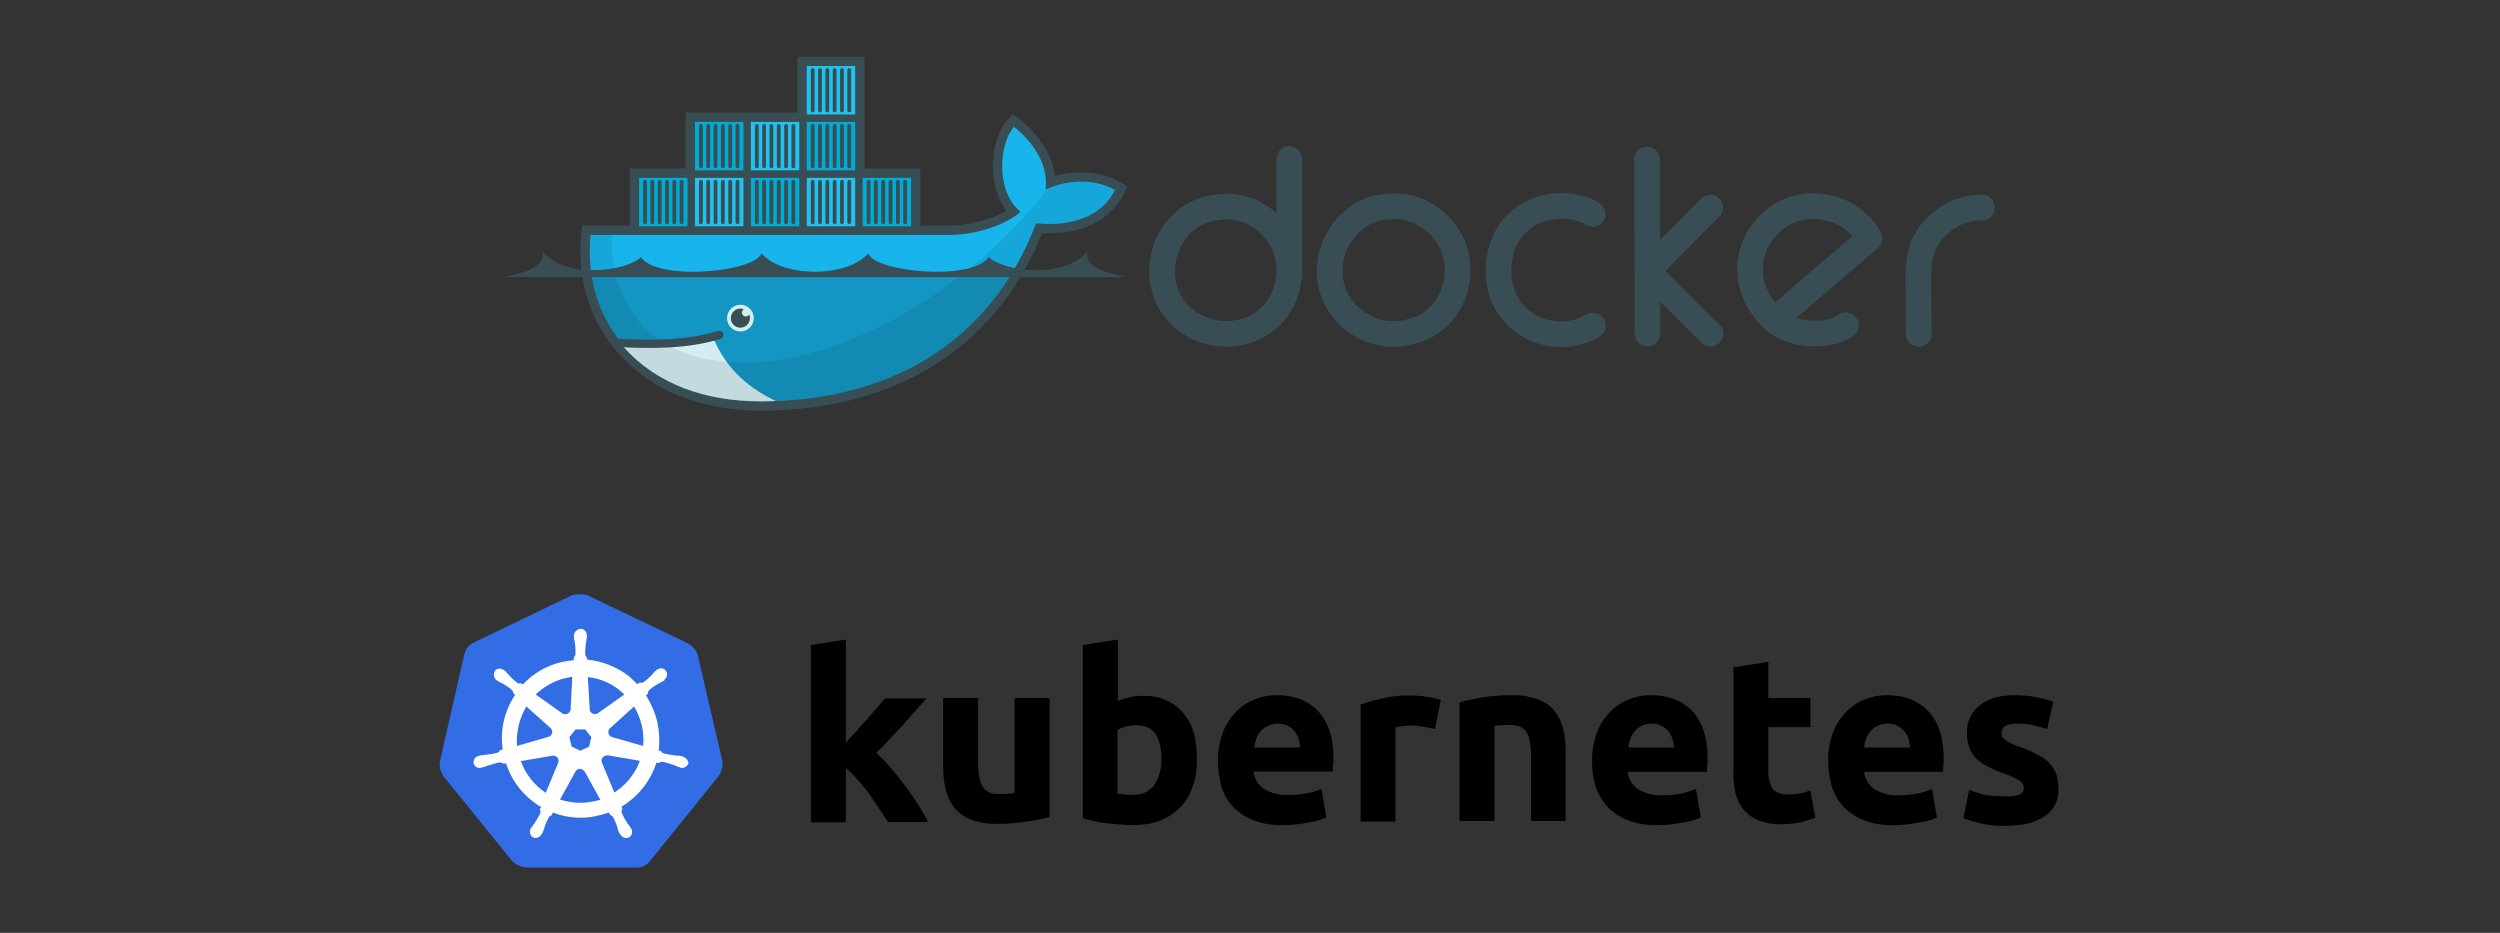 <svg clip-rule="evenodd" fill-rule="evenodd" stroke-linecap="round" stroke-linejoin="round" viewBox="0 0 670 250" xmlns="http://www.w3.org/2000/svg" xmlns:xlink="http://www.w3.org/1999/xlink"><rect x="0" y="0" width="670" height="250" fill="#333333" stroke="none"/><clipPath id="a"><path clip-rule="evenodd" d="m76 2v46h-22v23h-18.419c-.078.666-.142 1.333-.206 2-1.151 12.531 1.036 24.088 6.063 33.969l1.687 3.031c1.011 1.817 2.191 3.523 3.438 5.188 1.244 1.662 1.685 2.582 2.468 3.687 13.289 14.936 33.098 22.125 55.969 22.125 50.648 0 93.633-22.438 112.656-72.844 13.497 1.385 26.444-2.076 32.344-13.593-9.399-5.424-21.478-3.686-28.437-.188l18.437-52.375-72 46h-23v-46z"/></clipPath><clipPath id="b"><path clip-rule="evenodd" d="m76 2v46h-22v23h-18.419c-.078.666-.142 1.333-.206 2-1.151 12.531 1.036 24.088 6.063 33.969l1.687 3.031c1.011 1.817 2.191 3.523 3.438 5.188 1.244 1.662 1.685 2.582 2.468 3.687 13.289 14.936 33.098 22.125 55.969 22.125 50.648 0 93.633-22.438 112.656-72.844 13.497 1.385 26.444-2.076 32.344-13.593-9.399-5.424-21.478-3.686-28.437-.188l18.437-52.375-72 46h-23v-46z"/></clipPath><clipPath id="c"><path clip-rule="evenodd" d="m76 2v46h-22v23h-18.419c-.078.666-.142 1.333-.206 2-1.151 12.531 1.036 24.088 6.063 33.969l1.687 3.031c1.011 1.817 2.191 3.523 3.438 5.188 1.244 1.662 1.685 2.582 2.468 3.687 13.289 14.936 33.098 22.125 55.969 22.125 50.648 0 93.633-22.438 112.656-72.844 13.497 1.385 26.444-2.076 32.344-13.593-9.399-5.424-21.478-3.686-28.437-.188l18.437-52.375-72 46h-23v-46z"/></clipPath><clipPath id="d"><path clip-rule="evenodd" d="m76 2v46h-22v23h-18.419c-.078.666-.142 1.333-.206 2-1.151 12.531 1.036 24.088 6.063 33.969l1.687 3.031c1.011 1.817 2.191 3.523 3.438 5.188 1.244 1.662 1.685 2.582 2.468 3.687 13.289 14.936 33.098 22.125 55.969 22.125 50.648 0 93.633-22.438 112.656-72.844 13.497 1.385 26.444-2.076 32.344-13.593-9.399-5.424-21.478-3.686-28.437-.188l18.437-52.375-72 46h-23v-46z"/></clipPath><clipPath id="e"><path clip-rule="evenodd" d="m76 2v46h-22v23h-18.419c-.078.666-.142 1.333-.206 2-1.151 12.531 1.036 24.088 6.063 33.969l1.687 3.031c1.011 1.817 2.191 3.523 3.438 5.188 1.244 1.662 1.685 2.582 2.468 3.687 13.289 14.936 33.098 22.125 55.969 22.125 50.648 0 93.633-22.438 112.656-72.844 13.497 1.385 26.444-2.076 32.344-13.593-9.399-5.424-21.478-3.686-28.437-.188l18.437-52.375-72 46h-23v-46z"/></clipPath><g transform="matrix(.655 0 0 .655 135.085 15.2)"><path d="m467.82 113.241-.042-25.558-.127-45.657m25.854 19.676-25.727 25.981 25.854 25.643m-172.347-25.304c.125-5.481-1.469-11.082-4.696-15.614-4.652-6.532-12.18-10.991-20.438-11.087-.551 0-1.096 0-1.651.042-3.264.202-6.426.656-9.224 1.82-18.401 7.656-21.661 33.208-6.136 44.769 13.445 10.011 33.002 5.923 39.776-9.352 1.431-3.228 2.369-7.297 2.369-10.578v-46.208m124.152 22.554c-3.81-2.462-8.255-3.35-12.652-3.343-.477 0-.967.024-1.396.042-12.713.547-24.5 9.531-24.5 26.955 0 20.6 22.088 31.718 38.59 22.003m74.135-2.243c13.002-11.137 39.056-33.47 39.056-33.47s-.95-1.797-1.565-2.624c-5.258-7.055-13.29-10.578-21.75-10.578-20.909 0-36.582 27.036-15.741 46.672 1.443 1.36 3.425 2.425 5.628 3.343 7.647 3.188 18.116 2.927 23.781-1.269m-185.003-48.662c-.593.011-1.182.074-1.777.085-15.855.291-27.286 16.759-23.823 32.032 3.375 14.883 19.634 23.696 33.682 18.83 16.359-4.29 23.031-24.889 14.048-38.803-4.912-7.609-13.239-12.313-22.13-12.144zm240.726.508c-6.42.017-12.672 2.266-17.306 6.601-7.308 6.031-8.895 13.647-8.802 23.273l.212 21.877" fill="none" stroke="#394d54" stroke-width="10.5"/><path d="m147.488 45.732h22.866v23.375h11.561c5.339 0 10.831-.951 15.887-2.665 2.485-.842 5.274-2.015 7.724-3.489-3.228-4.214-4.876-9.536-5.361-14.781-.658-7.134.781-16.42 5.609-22.004l2.404-2.78 2.864 2.302c7.211 5.794 13.276 13.889 14.345 23.118 8.683-2.554 18.878-1.95 26.532 2.468l3.14 1.811-1.653 3.226c-6.473 12.634-20.005 16.547-33.235 15.854-19.797 49.309-62.898 72.653-115.157 72.653-26.999 0-51.77-10.093-65.876-34.047-.827-1.488-1.535-3.044-2.286-4.572-4.768-10.544-6.352-22.095-5.278-33.637l.323-3.457h19.553v-23.375h22.866v-22.866h45.732v-22.866h27.439v45.732" fill="#394d54" fill-rule="nonzero"/><g clip-path="url(#a)" fill-rule="nonzero"><g transform="translate(0 -22.866)"><path d="m123.859 3.811h19.818v19.817h-19.818z" fill="#00acd3"/><path d="m123.859 26.676h19.818v19.818h-19.818z" fill="#20c2ef"/><g stroke="#394d54" stroke-linecap="butt" stroke-linejoin="miter" stroke-width="1.56"><path d="m126.292 21.977v-16.516m2.972 16.516v-16.516m3.002 16.516v-16.516m3.003 16.516v-16.516m3.003 16.516v-16.516m2.972 16.516v-16.516"/><path d="m126.292 21.977v-16.516m2.972 16.516v-16.516m3.002 16.516v-16.516m3.003 16.516v-16.516m3.003 16.516v-16.516m2.972 16.516v-16.516" transform="translate(0 22.866)"/></g></g><g transform="matrix(1 0 0 -1 22.866 27.439)"><path d="m123.859 3.811h19.818v19.817h-19.818z" fill="#00acd3"/><path d="m123.859 26.676h19.818v19.818h-19.818z" fill="#20c2ef"/><g stroke="#394d54" stroke-linecap="butt" stroke-linejoin="miter" stroke-width="1.56"><path d="m126.292 21.977v-16.516m2.972 16.516v-16.516m3.002 16.516v-16.516m3.003 16.516v-16.516m3.003 16.516v-16.516m2.972 16.516v-16.516"/><path d="m126.292 21.977v-16.516m2.972 16.516v-16.516m3.002 16.516v-16.516m3.003 16.516v-16.516m3.003 16.516v-16.516m2.972 16.516v-16.516" transform="translate(0 22.866)"/></g></g><g transform="translate(-91.464 22.866)"><path d="m123.859 3.811h19.818v19.817h-19.818z" fill="#00acd3"/><path d="m123.859 26.676h19.818v19.818h-19.818z" fill="#20c2ef"/><g stroke="#394d54" stroke-linecap="butt" stroke-linejoin="miter" stroke-width="1.56"><path d="m126.292 21.977v-16.516m2.972 16.516v-16.516m3.002 16.516v-16.516m3.003 16.516v-16.516m3.003 16.516v-16.516m2.972 16.516v-16.516"/><path d="m126.292 21.977v-16.516m2.972 16.516v-16.516m3.002 16.516v-16.516m3.003 16.516v-16.516m3.003 16.516v-16.516m2.972 16.516v-16.516" transform="translate(0 22.866)"/></g></g><g transform="matrix(1 0 0 -1 -68.598 73.171)"><path d="m123.859 3.811h19.818v19.817h-19.818z" fill="#00acd3"/><path d="m123.859 26.676h19.818v19.818h-19.818z" fill="#20c2ef"/><g stroke="#394d54" stroke-linecap="butt" stroke-linejoin="miter" stroke-width="1.56"><path d="m126.292 21.977v-16.516m2.972 16.516v-16.516m3.002 16.516v-16.516m3.003 16.516v-16.516m3.003 16.516v-16.516m2.972 16.516v-16.516"/><path d="m126.292 21.977v-16.516m2.972 16.516v-16.516m3.002 16.516v-16.516m3.003 16.516v-16.516m3.003 16.516v-16.516m2.972 16.516v-16.516" transform="translate(0 22.866)"/></g></g><g transform="translate(-45.732 22.866)"><path d="m123.859 3.811h19.818v19.817h-19.818z" fill="#00acd3"/><path d="m123.859 26.676h19.818v19.818h-19.818z" fill="#20c2ef"/><g stroke="#394d54" stroke-linecap="butt" stroke-linejoin="miter" stroke-width="1.56"><path d="m126.292 21.977v-16.516m2.972 16.516v-16.516m3.002 16.516v-16.516m3.003 16.516v-16.516m3.003 16.516v-16.516m2.972 16.516v-16.516"/><path d="m126.292 21.977v-16.516m2.972 16.516v-16.516m3.002 16.516v-16.516m3.003 16.516v-16.516m3.003 16.516v-16.516m2.972 16.516v-16.516" transform="translate(0 22.866)"/></g></g><g transform="matrix(1 0 0 -1 -22.866 73.171)"><path d="m123.859 3.811h19.818v19.817h-19.818z" fill="#00acd3"/><path d="m123.859 26.676h19.818v19.818h-19.818z" fill="#20c2ef"/><g stroke="#394d54" stroke-linecap="butt" stroke-linejoin="miter" stroke-width="1.56"><path d="m126.292 21.977v-16.516m2.972 16.516v-16.516m3.002 16.516v-16.516m3.003 16.516v-16.516m3.003 16.516v-16.516m2.972 16.516v-16.516"/><path d="m126.292 21.977v-16.516m2.972 16.516v-16.516m3.002 16.516v-16.516m3.003 16.516v-16.516m3.003 16.516v-16.516m2.972 16.516v-16.516" transform="translate(0 22.866)"/></g></g><g transform="translate(0 22.866)"><path d="m123.859 3.811h19.818v19.817h-19.818z" fill="#00acd3"/><path d="m123.859 26.676h19.818v19.818h-19.818z" fill="#20c2ef"/><g stroke="#394d54" stroke-linecap="butt" stroke-linejoin="miter" stroke-width="1.56"><path d="m126.292 21.977v-16.516m2.972 16.516v-16.516m3.002 16.516v-16.516m3.003 16.516v-16.516m3.003 16.516v-16.516m2.972 16.516v-16.516"/><path d="m126.292 21.977v-16.516m2.972 16.516v-16.516m3.002 16.516v-16.516m3.003 16.516v-16.516m3.003 16.516v-16.516m2.972 16.516v-16.516" transform="translate(0 22.866)"/></g></g><g transform="matrix(1 0 0 -1 22.866 73.171)"><path d="m123.859 3.811h19.818v19.817h-19.818z" fill="#00acd3"/><path d="m123.859 26.676h19.818v19.818h-19.818z" fill="#20c2ef"/><g stroke="#394d54" stroke-linecap="butt" stroke-linejoin="miter" stroke-width="1.56"><path d="m126.292 21.977v-16.516m2.972 16.516v-16.516m3.002 16.516v-16.516m3.003 16.516v-16.516m3.003 16.516v-16.516m2.972 16.516v-16.516"/><path d="m126.292 21.977v-16.516m2.972 16.516v-16.516m3.002 16.516v-16.516m3.003 16.516v-16.516m3.003 16.516v-16.516m2.972 16.516v-16.516" transform="translate(0 22.866)"/></g></g></g><g clip-path="url(#b)"><path d="m221.57 54.38c1.533-11.916-7.384-21.275-12.914-25.719-6.373 7.368-7.363 26.678 2.635 34.808-5.579 4.956-17.337 9.448-29.376 9.448h-147.915c-1.171 12.567 0 73.083 0 73.083h217l-.987-91.424c-9.398-5.424-21.484-3.694-28.443-.197" fill="#17b5eb" fill-rule="nonzero"/></g><g clip-path="url(#c)"><path d="m34 89v57h217v-57" fill-opacity=".17" fill-rule="nonzero"/></g><g clip-path="url(#d)"><path d="m111.237 140.89c-13.539-6.425-20.971-15.159-25.106-24.694l-41.131 1.804 21 28z" fill="#d4edf1" fill-rule="nonzero"/></g><g clip-path="url(#e)"><path d="m222.5 53.938v.031c-20.861 26.889-50.783 50.378-82.906 62.719-28.655 11.007-53.639 11.06-70.875 2.218-1.856-1.048-3.676-2.211-5.5-3.312-12.637-8.832-19.755-23.442-19.156-42.688h-10.063v73.094h217v-96h-25z" fill-opacity=".08" fill-rule="nonzero"/></g><path d="m45.625 117.031c14.165.776 29.282.915 42.469-3.218" fill="none" stroke="#394d54" stroke-linejoin="miter" stroke-width="3.4"/><g fill-rule="nonzero"><path d="m102.17 106.959c0 3.019-2.447 5.467-5.466 5.467-3.02 0-5.468-2.448-5.468-5.467s2.448-5.467 5.468-5.467c3.019 0 5.466 2.448 5.466 5.467z" fill="#d4edf1"/><path d="m98.121 103.308c-.477.276-.8.792-.8 1.384 0 .882.716 1.597 1.598 1.597.605 0 1.13-.336 1.402-.832.192.462.298.97.298 1.502 0 2.162-1.753 3.915-3.915 3.915s-3.916-1.753-3.916-3.915c0-2.163 1.754-3.916 3.916-3.916.5 0 .977.094 1.417.265z" fill="#394d54"/><path d="m0 90.162h254.327c-5.537-1.404-17.521-3.302-15.544-10.559-10.069 11.651-34.353 8.174-40.482 2.428-6.824 9.899-46.554 6.136-49.325-1.575-8.556 10.041-35.067 10.041-43.623 0-2.773 7.711-42.502 11.474-49.327 1.575-6.128 5.746-30.41 9.223-40.48-2.428 1.976 7.257-10.007 9.155-15.546 10.559" fill="#394d54"/></g></g><g fill-rule="nonzero" transform="matrix(.429 0 0 .429 115.111 157.066)"><path d="m167.563 43.099c-1.01-3.232-3.434-5.858-6.464-7.474l-61.611-29.492c-1.616-.808-3.434-1.01-5.05-1.01s-3.434 0-5.05.404l-61.611 29.694c-3.031 1.414-5.253 4.04-6.061 7.474l-15.15 66.46c-.606 3.434.202 6.868 2.222 9.696l42.623 52.723c2.424 2.424 5.858 4.04 9.292 4.242h67.874c3.636.404 7.07-1.212 9.292-4.242l42.623-52.723c2.02-2.828 2.828-6.262 2.424-9.696z" fill="#326de6"/><path d="m158.069 106.529c-.202 0-.404 0-.404-.202s-.404-.202-.808-.202c-.808-.202-1.616-.202-2.424-.202-.404 0-.808 0-1.212-.202h-.202c-2.222-.202-4.646-.606-6.868-1.212-.606-.202-1.212-.808-1.414-1.414l-1.616-.404c.808-5.858.404-11.919-.808-17.777-1.414-5.858-3.838-11.514-7.07-16.564l1.212-1.212v-.202c0-.606.202-1.414.606-1.818 1.818-1.616 3.636-2.828 5.656-4.04.404-.202.808-.404 1.212-.606.808-.404 1.414-.808 2.222-1.212.202-.202.404-.202.606-.404s0-.202 0-.404c1.818-1.414 2.222-3.838.808-5.656-.606-.808-1.818-1.414-2.828-1.414s-2.02.404-2.828 1.01l-.202.202c-.202.202-.404.404-.606.404-.606.606-1.212 1.212-1.616 1.818-.202.404-.606.606-.808.808-1.414 1.616-3.232 3.232-5.05 4.444-.404.202-.808.404-1.212.404-.202 0-.606 0-.808-.202h-.202l-1.616 1.01c-1.616-1.616-3.434-3.232-5.05-4.848-7.475-5.858-16.767-9.495-26.261-10.505l-.202-1.616v.202c-.606-.404-.808-1.01-1.01-1.616 0-2.222 0-4.444.404-6.868v-.202c0-.404.202-.808.202-1.212.202-.808.202-1.616.404-2.424v-1.212c.202-2.02-1.414-4.04-3.434-4.242-1.212-.202-2.424.404-3.434 1.414-.808.808-1.212 1.818-1.212 2.828v1.01c0 .808.202 1.616.404 2.424.202.404.202.808.202 1.212v.202c.404 2.222.404 4.444.404 6.868-.202.606-.404 1.212-1.01 1.616v.404l-.202 1.616c-2.222.202-4.444.606-6.868 1.011-9.495 2.02-18.181 7.07-24.847 14.14l-1.212-.808h-.202c-.202 0-.404.202-.808.202s-.808-.202-1.212-.404c-1.818-1.414-3.636-3.03-5.05-4.646-.202-.404-.606-.606-.808-.808-.606-.606-1.01-1.212-1.616-1.818-.202-.202-.404-.202-.606-.404l-.202-.202c-.808-.606-1.818-1.01-2.828-1.01-1.212 0-2.222.404-2.828 1.414-1.212 1.818-.808 4.242.808 5.656.202 0 .202.202.202.202s.404.404.606.404c.606.404 1.414.808 2.222 1.212.404.202.808.404 1.212.606 2.02 1.212 4.04 2.424 5.656 4.04.404.404.808 1.212.606 1.818v-.202l1.212 1.212c-.202.404-.404.606-.606 1.01-6.262 9.898-8.888 21.614-7.07 33.129l-1.616.404c0 .202-.202.202-.202.202-.202.606-.808 1.01-1.414 1.414-2.222.606-4.444 1.01-6.868 1.212-.404 0-.808 0-1.212.202-.808 0-1.616.202-2.424.202-.202 0-.404.202-.808.202-.202 0-.202 0-.404.202-2.222.404-3.636 2.424-3.232 4.646.404 1.818 2.222 3.03 4.04 2.828.404 0 .606 0 1.01-.202.202 0 .202 0 .202-.202s.606 0 .808 0c.808-.202 1.616-.606 2.222-.808.404-.202.808-.404 1.212-.404h.202c2.222-.808 4.242-1.414 6.666-1.818h.202c.606 0 1.212.202 1.616.606.202 0 .202.202.202.202l1.818-.202c3.03 9.292 8.686 17.574 16.564 23.634 1.818 1.414 3.434 2.626 5.454 3.636l-1.01 1.414c0 .202.202.202.202.202.404.606.404 1.414.202 2.02-.808 2.02-2.02 4.041-3.232 5.859v.202c-.202.404-.404.606-.808 1.01s-.808 1.212-1.414 2.02c-.202.202-.202.404-.404.606 0 0 0 .202-.202.202-1.01 2.02-.202 4.444 1.616 5.454.404.202 1.01.404 1.414.404 1.616 0 3.03-1.01 3.838-2.424 0 0 0-.202.202-.202 0-.202.202-.404.404-.606.202-.808.606-1.414.808-2.222l.404-1.212c.606-2.222 1.616-4.242 2.627-6.262.404-.607 1.01-1.011 1.616-1.213.202 0 .202 0 .202-.202l.808-1.616c5.656 2.222 11.514 3.233 17.574 3.233 3.636 0 7.272-.405 10.908-1.415 2.222-.404 4.444-1.212 6.464-1.818l.808 1.414c.202 0 .202 0 .202.202.606.202 1.212.606 1.616 1.212 1.01 2.021 2.02 4.041 2.626 6.263v.202l.404 1.212c.202.808.404 1.616.808 2.222.202.202.202.404.404.606 0 0 0 .202.202.202.808 1.414 2.222 2.424 3.838 2.424.607 0 1.011-.202 1.617-.404.808-.404 1.616-1.212 1.818-2.222s.202-2.02-.202-3.03c0-.202-.202-.202-.202-.202 0-.202-.202-.404-.404-.606-.404-.808-.808-1.414-1.414-2.02-.202-.404-.404-.606-.808-1.01v-.404c-1.415-1.818-2.425-3.839-3.233-5.859-.202-.606-.202-1.414.202-2.02 0-.202.202-.202.202-.202l-.606-1.616c10.303-6.262 18.181-15.958 21.817-27.472l1.616.202c.202 0 .202-.202.202-.202.404-.404 1.01-.606 1.616-.606h.202c2.222.404 4.444 1.01 6.464 1.818h.202c.404.202.808.404 1.212.404.808.404 1.414.808 2.222 1.01.202 0 .404.202.808.202.202 0 .202 0 .404.202.404.202.606.202 1.01.202 1.818 0 3.434-1.212 4.04-2.828-.202-2.222-1.818-3.838-3.636-4.242zm-58.379-6.262-5.454 2.626-5.454-2.626-1.414-5.859 3.838-4.848h6.06l3.838 4.848zm32.927-13.131c1.01 4.242 1.212 8.484.808 12.727l-19.191-5.455c-1.818-.404-2.828-2.222-2.424-4.04.202-.606.404-1.01.808-1.414l15.151-13.736c2.222 3.636 3.838 7.676 4.848 11.918zm-10.909-19.392-16.564 11.716c-1.414.808-3.434.606-4.444-.808-.404-.404-.606-.808-.606-1.414l-1.212-20.402c8.888 1.01 16.766 4.848 22.826 10.908zm-36.562-10.302 4.04-.808-1.01 20.2c0 1.818-1.616 3.232-3.434 3.232-.606 0-1.01-.202-1.616-.404l-16.767-11.918c5.252-5.05 11.717-8.686 18.787-10.302zm-24.645 17.776 14.949 13.332c1.414 1.212 1.616 3.232.404 4.646-.404.606-.808.808-1.617 1.01l-19.594 5.657c-.606-8.485 1.414-17.171 5.858-24.645zm-3.434 34.139 19.999-3.434c1.616 0 3.232 1.01 3.434 2.626.202.606.202 1.414-.202 2.02l-7.677 18.584c-7.07-4.646-12.726-11.716-15.554-19.796zm45.855 25.048c-2.828.606-5.656 1.01-8.686 1.01-4.242 0-8.686-.808-12.726-2.02l9.898-17.978c1.01-1.212 2.626-1.616 4.04-.808.606.404 1.01.808 1.616 1.414l9.696 17.574c-1.212.202-2.424.404-3.838.808zm24.645-17.574c-3.03 4.848-7.273 9.09-12.121 12.12l-7.878-18.988c-.404-1.616.404-3.232 1.818-3.838.606-.202 1.212-.404 1.818-.404l20.201 3.434c-1.01 2.828-2.222 5.454-3.838 7.676z" fill="#fff"/><path d="m985.074 131.375c2.828.202 5.858-.202 8.484-1.212 1.616-.808 2.626-2.626 2.424-4.444-.202-2.02-1.414-3.838-3.232-4.444-3.03-1.818-6.464-3.434-9.898-4.444-3.434-1.212-6.464-2.626-9.292-4.04-2.626-1.212-4.848-2.828-7.07-4.848-2.02-2.02-3.434-4.242-4.444-6.868-1.212-3.03-1.616-6.263-1.616-9.495-.202-6.666 2.828-13.13 8.08-17.17 5.454-4.242 12.726-6.262 22.018-6.262 4.444 0 9.09.404 13.532 1.414 3.44.606 6.87 1.414 10.31 2.626l-3.84 17.17c-2.83-1.01-5.46-1.616-8.28-2.424-3.238-.808-6.672-1.01-9.904-1.01-6.868 0-10.302 1.818-10.302 5.656 0 .808.202 1.616.404 2.424.404.808 1.01 1.414 1.818 2.021.808.606 2.02 1.212 3.434 2.02s3.434 1.616 5.858 2.424c4.04 1.414 8.082 3.232 11.712 5.252 2.83 1.414 5.26 3.232 7.28 5.656 1.82 1.818 3.03 4.04 3.83 6.666.81 2.828 1.22 5.656 1.22 8.484.4 6.868-2.83 13.534-8.69 17.372-5.66 3.839-13.736 5.859-24.24 5.859-5.858.202-11.514-.404-17.17-1.818-3.232-.808-6.262-1.818-9.292-2.828l3.636-17.777c3.636 1.414 7.474 2.626 11.312 3.434 4.04.202 7.878.606 11.918.606m-111.304-22.22c-.202-6.06 1.01-12.12 3.03-17.777 1.818-4.848 4.646-9.09 8.282-12.928 3.434-3.434 7.272-6.06 11.716-7.676 4.444-1.818 9.091-2.626 13.737-2.626 10.908 0 19.594 3.434 25.856 10.1s9.494 16.564 9.494 29.493c0 1.212 0 2.626-.202 4.242 0 1.616-.202 2.828-.202 4.04h-49.289c.404 4.242 2.626 8.282 6.262 10.706 4.445 2.828 9.697 4.242 14.949 4.04 3.838 0 7.878-.404 11.716-1.01 3.232-.606 6.464-1.616 9.494-3.03l3.03 17.777c-1.414.808-3.03 1.212-4.646 1.818-2.222.606-4.444 1.212-6.666 1.414-2.424.404-4.848.808-7.676 1.212-2.626.202-5.454.404-8.282.404-6.262.202-12.323-.808-18.181-3.03-4.848-1.818-9.09-4.647-12.726-8.283-3.434-3.636-5.858-8.08-7.474-12.726-1.414-5.454-2.222-10.908-2.222-16.16m51.107-8.282c0-1.818-.404-3.636-1.01-5.455-.404-1.818-1.414-3.232-2.424-4.646-1.212-1.414-2.626-2.626-4.242-3.434-2.02-1.01-4.04-1.414-6.262-1.414s-4.242.404-6.262 1.414c-1.616.808-3.233 1.818-4.445 3.232s-2.222 3.03-2.828 4.848c-.606 1.819-1.01 3.637-1.212 5.455zm-110.294-50.097 21.816-3.434v22.624h26.261v18.18h-26.261v27.069c-.202 3.838.606 7.676 2.424 10.908 1.616 2.626 4.848 4.04 9.898 4.04 2.424 0 4.848-.202 7.071-.606 2.424-.404 4.646-1.01 6.868-1.818l3.03 16.969c-2.828 1.212-5.858 2.02-8.888 2.828-3.839.808-7.879 1.212-11.919 1.212-5.05.202-10.1-.606-14.746-2.424-3.636-1.414-6.868-3.839-9.292-6.667-2.424-3.03-4.04-6.666-5.05-10.504-1.01-4.444-1.414-9.09-1.212-13.534zm-88.276 58.379c-.202-6.06 1.01-12.12 3.03-17.777 1.818-4.848 4.646-9.09 8.282-12.928 3.434-3.434 7.272-6.06 11.716-7.676 4.444-1.818 9.091-2.626 13.737-2.626 10.908 0 19.594 3.434 25.856 10.1s9.494 16.564 9.494 29.493c0 1.212 0 2.626-.202 4.242s-.202 2.828-.202 4.04h-49.491c.404 4.242 2.626 8.282 6.262 10.706 4.445 2.828 9.697 4.242 14.949 4.04 3.838 0 7.878-.404 11.716-1.01 3.232-.606 6.464-1.616 9.696-3.03l3.03 17.777c-1.414.808-3.03 1.212-4.646 1.818-2.222.606-4.444 1.212-6.666 1.414-2.424.404-4.848.808-7.676 1.212-2.626.202-5.454.404-8.282.404-6.262.202-12.323-.808-18.181-3.03-4.848-1.818-9.09-4.647-12.726-8.283-3.434-3.636-5.858-8.08-7.474-12.726-1.616-5.454-2.424-10.908-2.222-16.16m51.107-8.282c0-1.818-.404-3.636-1.01-5.455-.404-1.818-1.414-3.232-2.424-4.646-1.212-1.414-2.626-2.626-4.242-3.434-2.02-1.01-4.04-1.414-6.262-1.414s-4.242.404-6.262 1.414c-1.617.808-3.031 1.818-4.243 3.232s-2.222 3.03-2.828 4.848c-.606 1.819-1.01 3.637-1.212 5.455zm-133.929-28.281c4.646-1.212 9.494-2.222 14.342-3.03 6.061-1.01 12.323-1.414 18.383-1.414 5.454-.202 10.908.808 16.16 2.626 4.04 1.414 7.676 3.838 10.302 7.07s4.444 7.07 5.455 11.11c1.212 4.646 1.616 9.495 1.616 14.343v43.431h-21.615v-40.603c0-7.07-1.01-11.919-2.828-14.949-1.818-2.828-5.252-4.444-10.302-4.444-1.616 0-3.232 0-5.05.202-1.818 0-3.232.202-4.646.404v59.39h-21.817zm-15.352 16.766c-2.02-.404-4.242-1.01-6.868-1.414-2.828-.606-5.656-.808-8.484-.808-1.616 0-3.233.202-5.051.404-1.414.202-2.828.404-4.242.808v58.784h-21.816v-73.126c4.444-1.616 9.09-2.828 13.736-3.838 5.858-1.414 11.918-2.02 17.777-1.818 1.414 0 2.828.202 4.242.202 1.616 0 3.232.202 5.05.606 1.616.202 3.232.404 5.05.808 1.414.202 2.828.606 4.242 1.212zm-135.545 19.797c-.202-6.06 1.01-12.12 3.03-17.777 1.818-4.848 4.646-9.09 8.282-12.928 3.434-3.434 7.272-6.06 11.717-7.676 4.444-1.818 9.09-2.626 13.736-2.626 10.908 0 19.594 3.434 25.856 10.1 6.263 6.666 9.495 16.564 9.495 29.291 0 1.212 0 2.626-.202 4.242s-.202 2.828-.202 4.04h-49.491c.404 4.242 2.626 8.282 6.262 10.706 4.444 2.828 9.696 4.242 14.948 4.04 3.838 0 7.878-.404 11.716-1.01 3.232-.606 6.464-1.616 9.494-2.828l3.03 17.777c-1.414.808-3.03 1.212-4.646 1.818-2.222.606-4.444 1.212-6.666 1.414-2.424.404-4.848.808-7.676 1.212-2.626.202-5.454.404-8.282.404-6.262.202-12.322-.808-18.18-3.03-4.849-1.818-9.091-4.647-12.727-8.283-3.434-3.636-5.858-8.08-7.474-12.726-1.212-5.454-2.02-10.706-2.02-16.16m51.309-8.282c0-1.818-.404-3.636-1.01-5.455-.404-1.818-1.414-3.232-2.424-4.646-1.212-1.414-2.626-2.626-4.242-3.434-2.02-1.01-4.04-1.414-6.262-1.414s-4.242.404-6.262 1.414c-1.616.808-3.232 1.818-4.444 3.232s-2.222 3.03-2.828 4.848c-.606 1.819-1.01 3.637-1.212 5.455zm-86.66 7.07c0-14.141-5.252-21.009-15.554-21.009-2.222 0-4.444.202-6.666.808-1.818.404-3.636 1.212-5.252 2.222v39.593c1.01.202 2.424.404 4.04.606s3.434.202 5.454.202c5.252.404 10.302-1.818 13.534-6.06 3.03-4.848 4.646-10.504 4.444-16.362m22.221.808c0 5.656-.808 11.312-2.828 16.766-1.616 4.848-4.242 9.09-7.676 12.726-3.636 3.636-7.879 6.465-12.525 8.283-5.454 2.02-11.11 2.828-16.968 2.828-2.626 0-5.454-.202-8.282-.404s-5.656-.606-8.484-.808c-2.626-.404-5.252-.808-7.879-1.414-2.626-.404-4.848-1.01-6.666-1.818v-108.073l21.817-3.434v38.381c2.424-1.01 5.05-1.818 7.676-2.424 2.828-.606 5.656-.808 8.484-.808 5.05 0 9.898.808 14.544 3.03 4.041 1.818 7.677 4.646 10.505 8.08 3.03 3.838 5.252 8.08 6.464 12.726 1.212 5.051 1.818 10.707 1.818 16.363m-92.114 35.552c-4.646 1.213-9.494 2.223-14.342 2.829-6.06 1.01-12.323 1.414-18.383 1.414-5.656.202-11.11-.808-16.362-2.626-4.04-1.617-7.474-4.041-10.302-7.273-2.626-3.434-4.444-7.272-5.454-11.514-1.212-4.646-1.616-9.696-1.616-14.544v-42.623h21.816v40.199c0 7.07 1.01 12.12 2.828 15.15s5.252 4.646 10.302 4.646c1.616 0 3.232 0 5.05-.202s3.232-.202 4.646-.606v-59.187h21.817zm-127.263-46.46c2.222-2.425 4.242-4.849 6.666-7.273 2.223-2.626 4.445-5.05 6.667-7.474 2.222-2.626 4.242-4.848 6.06-7.07s3.636-4.242 5.05-5.858h25.856c-5.252 5.858-10.302 11.716-15.15 17.17-5.05 5.454-10.302 11.111-16.16 16.767 3.232 3.03 6.262 6.06 9.09 9.494 3.03 3.636 6.06 7.272 9.09 11.312 2.828 3.838 5.656 7.878 8.08 11.716s4.444 7.474 6.06 10.707h-25.048c-1.616-2.626-3.434-5.253-5.454-8.283s-4.242-6.06-6.262-9.292c-2.222-3.03-4.646-6.06-7.273-8.888-2.222-2.626-4.646-5.05-7.272-7.07v33.735h-21.816v-110.699l21.816-3.434z"/></g></svg>